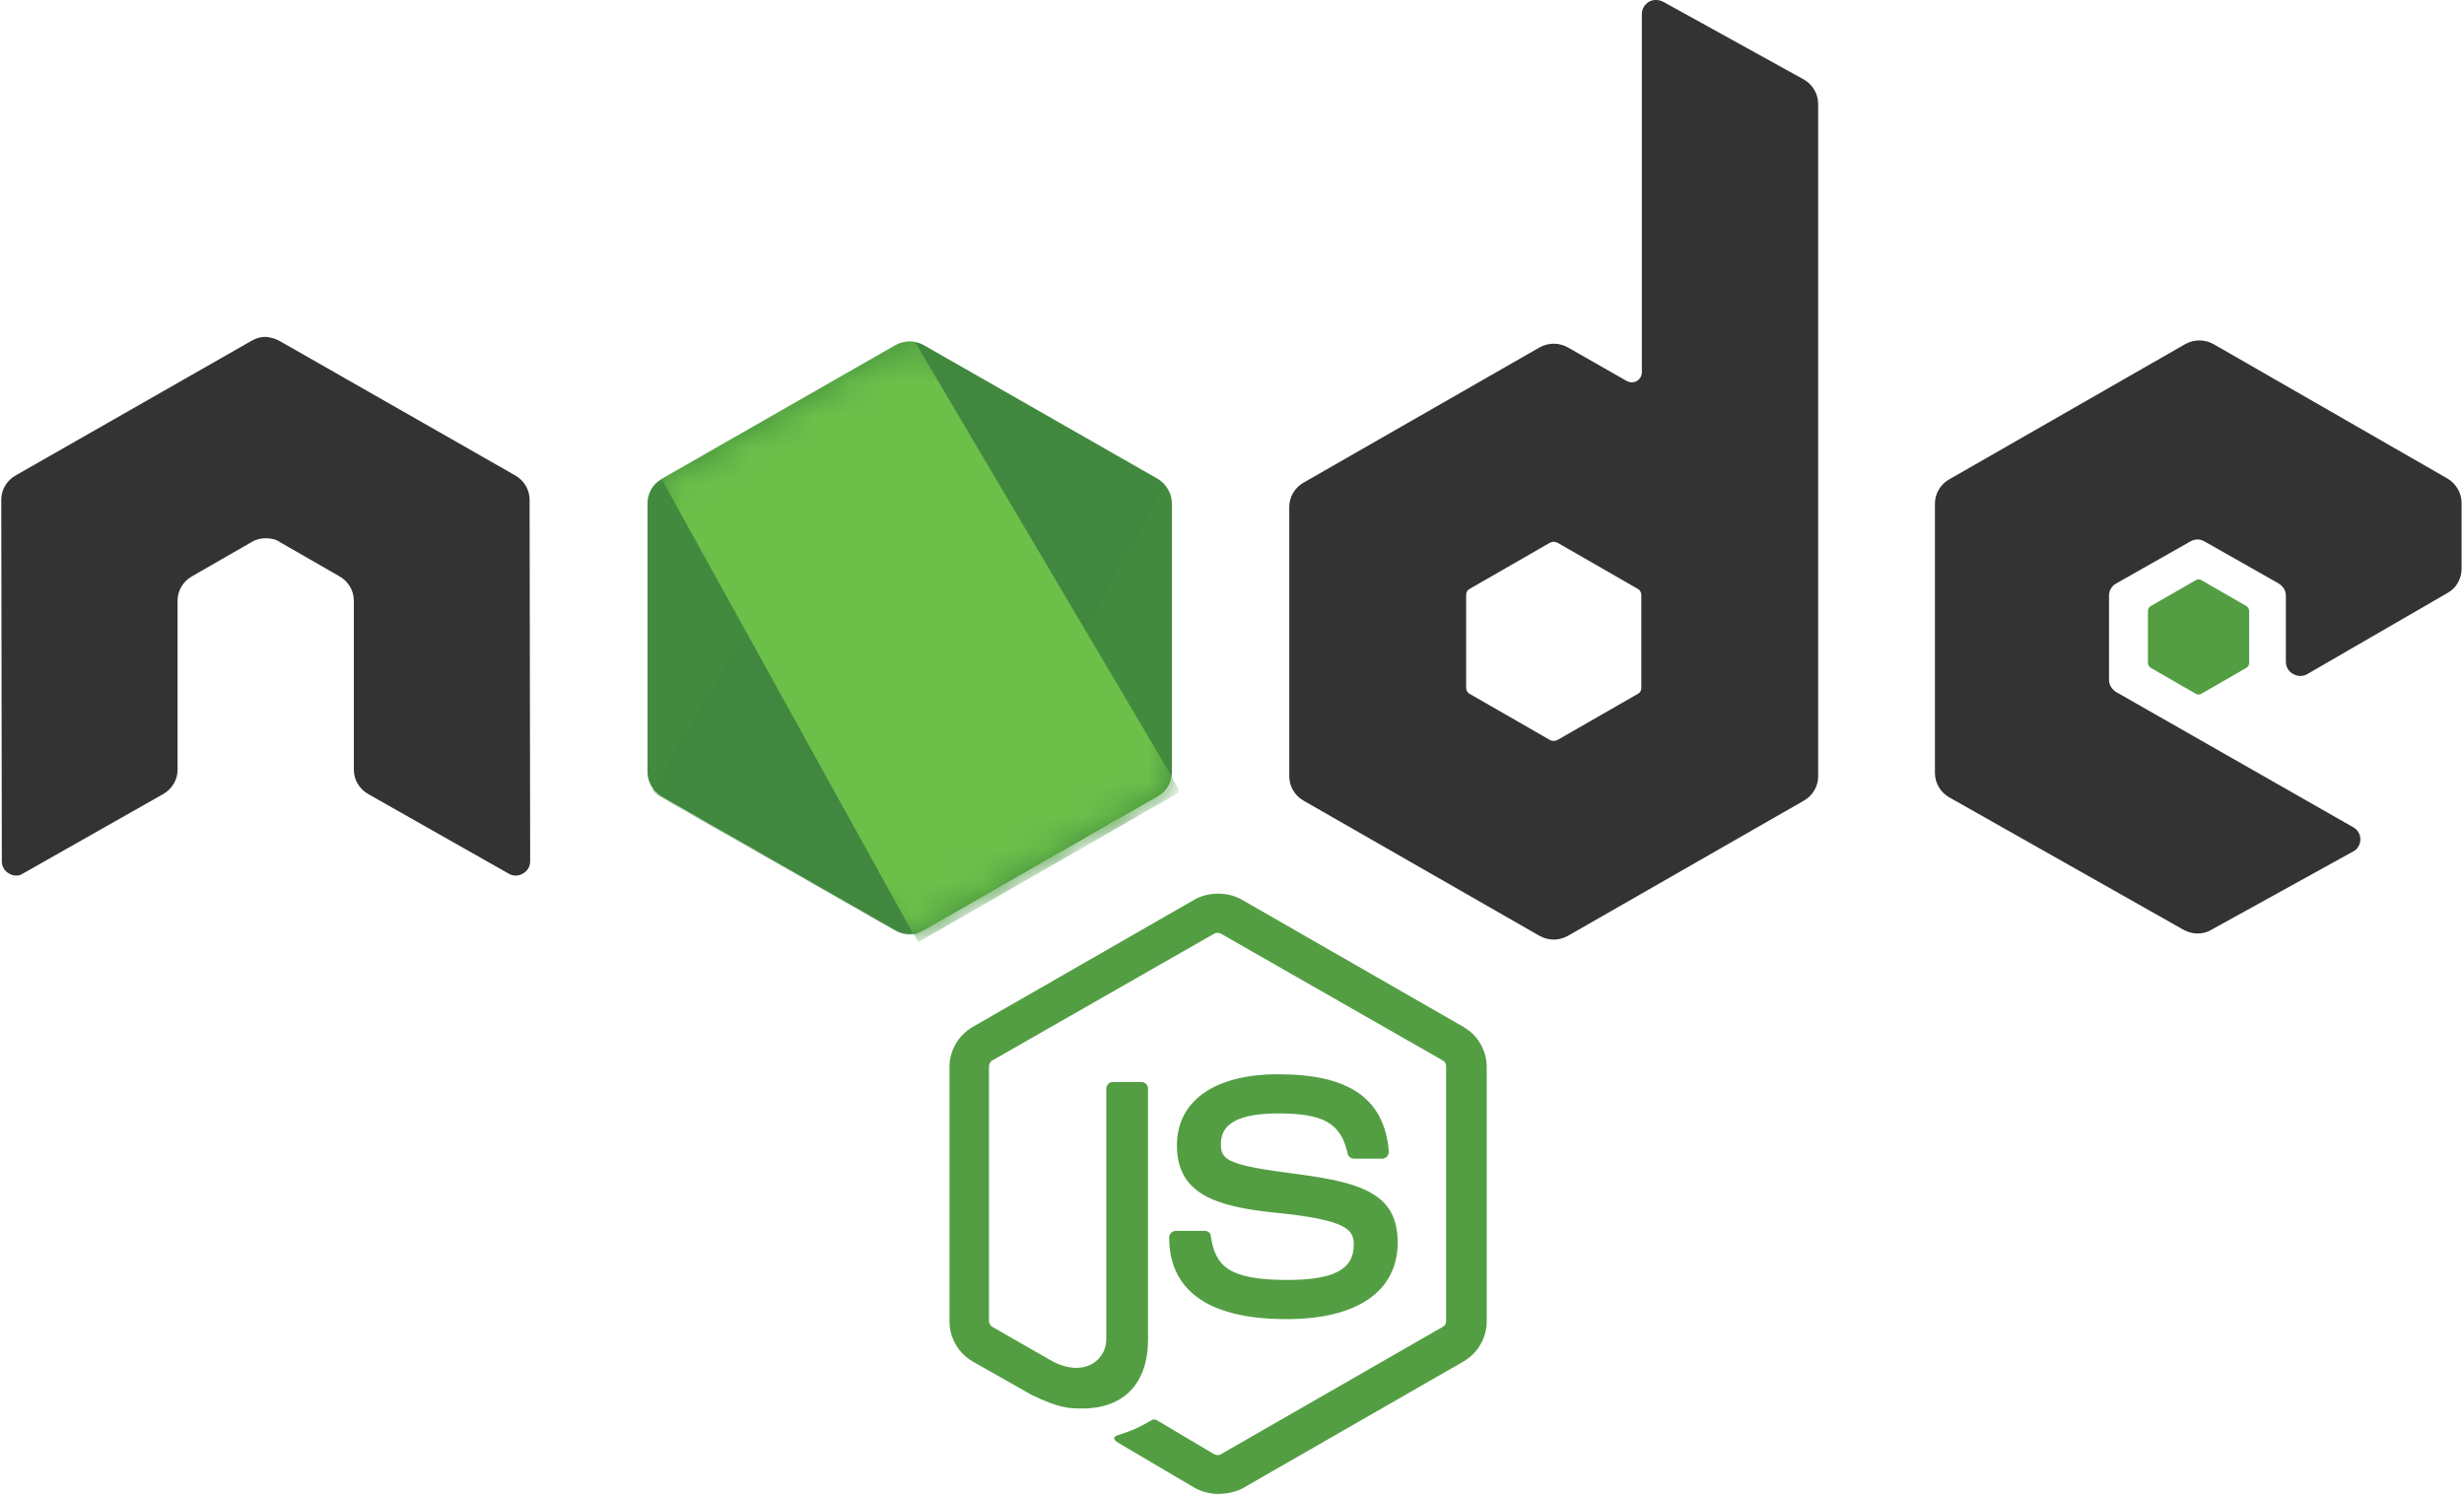 <svg width="74" height="45" viewBox="0 0 74 45" fill="none" xmlns="http://www.w3.org/2000/svg">
<g clip-path="url(#clip0_89_14600)">
<path d="M36.582 44.87C36.332 44.87 36.098 44.804 35.881 44.688L33.66 43.379C33.325 43.197 33.492 43.131 33.593 43.098C34.044 42.949 34.127 42.916 34.595 42.651C34.645 42.617 34.712 42.634 34.762 42.667L36.466 43.678C36.532 43.711 36.616 43.711 36.666 43.678L43.33 39.851C43.397 39.818 43.43 39.752 43.43 39.669V32.033C43.43 31.951 43.397 31.884 43.33 31.851L36.666 28.042C36.599 28.009 36.516 28.009 36.466 28.042L29.801 31.851C29.735 31.884 29.701 31.967 29.701 32.033V39.669C29.701 39.735 29.735 39.818 29.801 39.851L31.622 40.895C32.607 41.392 33.225 40.812 33.225 40.232V32.696C33.225 32.597 33.309 32.497 33.426 32.497H34.278C34.378 32.497 34.478 32.58 34.478 32.696V40.232C34.478 41.541 33.76 42.303 32.507 42.303C32.123 42.303 31.822 42.303 30.971 41.889L29.217 40.895C28.783 40.646 28.515 40.182 28.515 39.686V32.05C28.515 31.553 28.783 31.089 29.217 30.841L35.881 27.015C36.298 26.783 36.866 26.783 37.284 27.015L43.948 30.841C44.382 31.089 44.65 31.553 44.65 32.05V39.686C44.65 40.182 44.382 40.646 43.948 40.895L37.284 44.721C37.067 44.82 36.816 44.87 36.582 44.87ZM38.637 39.62C35.714 39.62 35.113 38.294 35.113 37.168C35.113 37.069 35.196 36.969 35.313 36.969H36.182C36.282 36.969 36.365 37.035 36.365 37.135C36.499 38.013 36.883 38.443 38.654 38.443C40.056 38.443 40.658 38.129 40.658 37.383C40.658 36.953 40.491 36.638 38.303 36.423C36.482 36.24 35.346 35.843 35.346 34.402C35.346 33.06 36.482 32.265 38.386 32.265C40.524 32.265 41.576 32.994 41.71 34.584C41.71 34.634 41.693 34.684 41.66 34.733C41.626 34.766 41.576 34.799 41.526 34.799H40.658C40.574 34.799 40.491 34.733 40.474 34.65C40.274 33.739 39.756 33.441 38.386 33.441C36.85 33.441 36.666 33.971 36.666 34.369C36.666 34.849 36.883 34.998 38.954 35.263C41.008 35.528 41.977 35.909 41.977 37.334C41.961 38.791 40.758 39.62 38.637 39.62Z" fill="#539E43"/>
<path d="M15.905 15.007C15.905 14.708 15.738 14.427 15.471 14.278L8.389 10.236C8.272 10.17 8.139 10.137 8.005 10.12H7.938C7.805 10.12 7.671 10.17 7.554 10.236L0.473 14.278C0.205 14.427 0.038 14.708 0.038 15.007L0.055 25.872C0.055 26.021 0.139 26.17 0.272 26.236C0.406 26.319 0.573 26.319 0.69 26.236L4.899 23.851C5.166 23.702 5.333 23.421 5.333 23.123V18.038C5.333 17.739 5.5 17.458 5.767 17.309L7.554 16.282C7.688 16.199 7.838 16.166 7.988 16.166C8.139 16.166 8.289 16.199 8.406 16.282L10.193 17.309C10.46 17.458 10.627 17.739 10.627 18.038V23.123C10.627 23.421 10.794 23.702 11.062 23.851L15.271 26.236C15.404 26.319 15.571 26.319 15.705 26.236C15.838 26.17 15.922 26.021 15.922 25.872L15.905 15.007ZM49.944 0.05C49.811 -0.017 49.644 -0.017 49.526 0.05C49.393 0.133 49.309 0.265 49.309 0.414V11.18C49.309 11.28 49.259 11.379 49.159 11.445C49.059 11.495 48.959 11.495 48.858 11.445L47.088 10.435C46.958 10.362 46.812 10.323 46.662 10.323C46.513 10.323 46.366 10.362 46.236 10.435L39.154 14.493C38.887 14.642 38.72 14.924 38.72 15.222V23.321C38.72 23.619 38.887 23.901 39.154 24.05L46.236 28.108C46.366 28.181 46.513 28.22 46.662 28.22C46.812 28.22 46.958 28.181 47.088 28.108L54.17 24.05C54.437 23.901 54.604 23.619 54.604 23.321V3.131C54.604 2.816 54.437 2.534 54.17 2.385L49.944 0.05ZM49.293 20.655C49.293 20.737 49.259 20.804 49.193 20.837L46.771 22.228C46.737 22.244 46.7 22.253 46.662 22.253C46.624 22.253 46.587 22.244 46.553 22.228L44.132 20.837C44.065 20.804 44.032 20.721 44.032 20.655V17.872C44.032 17.789 44.065 17.723 44.132 17.69L46.553 16.298C46.587 16.282 46.624 16.273 46.662 16.273C46.7 16.273 46.737 16.282 46.771 16.298L49.193 17.69C49.259 17.723 49.293 17.806 49.293 17.872V20.655ZM73.511 17.806C73.778 17.657 73.928 17.375 73.928 17.077V15.106C73.928 14.808 73.761 14.526 73.511 14.377L66.479 10.336C66.349 10.262 66.203 10.224 66.053 10.224C65.904 10.224 65.757 10.262 65.627 10.336L58.546 14.394C58.278 14.543 58.111 14.824 58.111 15.123V23.222C58.111 23.52 58.278 23.802 58.546 23.951L65.577 27.926C65.845 28.075 66.162 28.075 66.412 27.926L70.671 25.574C70.805 25.508 70.888 25.359 70.888 25.21C70.888 25.061 70.805 24.912 70.671 24.845L63.556 20.787C63.423 20.704 63.339 20.572 63.339 20.423V17.889C63.339 17.74 63.423 17.591 63.556 17.524L65.778 16.265C65.843 16.225 65.918 16.203 65.995 16.203C66.072 16.203 66.147 16.225 66.212 16.265L68.433 17.524C68.567 17.607 68.65 17.739 68.65 17.889V19.876C68.65 20.025 68.734 20.174 68.868 20.241C69.001 20.323 69.168 20.323 69.302 20.241L73.511 17.806Z" fill="#333333"/>
<path d="M65.945 17.425C65.969 17.409 65.999 17.4 66.028 17.4C66.058 17.4 66.087 17.409 66.112 17.425L67.465 18.203C67.515 18.236 67.548 18.286 67.548 18.352V19.909C67.548 19.975 67.515 20.025 67.465 20.058L66.112 20.837C66.087 20.853 66.058 20.861 66.028 20.861C65.999 20.861 65.969 20.853 65.945 20.837L64.592 20.058C64.542 20.025 64.508 19.975 64.508 19.909V18.352C64.508 18.286 64.542 18.236 64.592 18.203L65.945 17.425Z" fill="#539E43"/>
<path d="M27.747 10.369C27.617 10.295 27.471 10.257 27.321 10.257C27.172 10.257 27.025 10.295 26.895 10.369L19.864 14.393C19.596 14.542 19.446 14.824 19.446 15.122V23.189C19.446 23.487 19.613 23.768 19.864 23.917L26.895 27.942C27.025 28.015 27.172 28.054 27.321 28.054C27.471 28.054 27.617 28.015 27.747 27.942L34.779 23.917C35.046 23.768 35.196 23.487 35.196 23.189V15.122C35.196 14.824 35.029 14.542 34.779 14.393L27.747 10.369Z" fill="url(#paint0_linear_89_14600)"/>
<mask id="mask0_89_14600" style="mask-type:luminance" maskUnits="userSpaceOnUse" x="19" y="10" width="17" height="19">
<path d="M27.747 10.369C27.617 10.295 27.471 10.257 27.321 10.257C27.172 10.257 27.025 10.295 26.895 10.369L19.864 14.393C19.596 14.542 19.446 14.824 19.446 15.122V23.189C19.446 23.487 19.613 23.768 19.864 23.917L26.895 27.942C27.025 28.015 27.172 28.054 27.321 28.054C27.471 28.054 27.617 28.015 27.747 27.942L34.779 23.917C35.046 23.768 35.196 23.487 35.196 23.189V15.122C35.196 14.824 35.029 14.542 34.779 14.393L27.747 10.369Z" fill="white"/>
</mask>
<g mask="url(#mask0_89_14600)">
<path d="M34.795 14.393L27.73 10.368C27.661 10.334 27.588 10.306 27.513 10.286L19.596 23.735C19.662 23.815 19.741 23.882 19.83 23.934L26.895 27.959C27.096 28.075 27.329 28.108 27.547 28.042L34.979 14.559C34.929 14.493 34.862 14.443 34.795 14.393Z" fill="url(#paint1_linear_89_14600)"/>
</g>
<mask id="mask1_89_14600" style="mask-type:luminance" maskUnits="userSpaceOnUse" x="19" y="10" width="17" height="19">
<path d="M27.747 10.369C27.617 10.295 27.471 10.257 27.321 10.257C27.172 10.257 27.025 10.295 26.895 10.369L19.864 14.393C19.596 14.542 19.446 14.824 19.446 15.122V23.189C19.446 23.487 19.613 23.768 19.864 23.917L26.895 27.942C27.025 28.015 27.172 28.054 27.321 28.054C27.471 28.054 27.617 28.015 27.747 27.942L34.779 23.917C35.046 23.768 35.196 23.487 35.196 23.189V15.122C35.196 14.824 35.029 14.542 34.779 14.393L27.747 10.369Z" fill="white"/>
</mask>
<g mask="url(#mask1_89_14600)">
<path fill-rule="evenodd" clip-rule="evenodd" d="M34.812 23.918C35.013 23.802 35.163 23.603 35.23 23.388L27.48 10.27C27.279 10.236 27.062 10.253 26.878 10.369L19.864 14.377L27.43 28.058C27.54 28.041 27.646 28.007 27.747 27.959L34.812 23.918L34.812 23.918Z" fill="url(#paint2_linear_89_14600)"/>
<path fill-rule="evenodd" clip-rule="evenodd" d="M34.812 23.918L27.764 27.943C27.664 27.993 27.557 28.026 27.446 28.042L27.58 28.29L35.397 23.802V23.702L35.196 23.371C35.163 23.603 35.013 23.802 34.812 23.918Z" fill="url(#paint3_linear_89_14600)"/>
<path fill-rule="evenodd" clip-rule="evenodd" d="M34.812 23.918L27.764 27.943C27.664 27.993 27.557 28.026 27.446 28.042L27.58 28.29L35.397 23.802V23.702L35.196 23.371C35.163 23.603 35.013 23.802 34.812 23.918Z" fill="url(#paint4_linear_89_14600)"/>
</g>
</g>
<defs>
<linearGradient id="paint0_linear_89_14600" x1="1093.42" y1="321.474" x2="331.815" y2="1528.21" gradientUnits="userSpaceOnUse">
<stop stop-color="#41873F"/>
<stop offset="0.329" stop-color="#418B3D"/>
<stop offset="0.635" stop-color="#419637"/>
<stop offset="0.932" stop-color="#3FA92D"/>
<stop offset="1" stop-color="#3FAE2A"/>
</linearGradient>
<linearGradient id="paint1_linear_89_14600" x1="685.315" y1="991.73" x2="2608.19" y2="-61.72" gradientUnits="userSpaceOnUse">
<stop offset="0.138" stop-color="#41873F"/>
<stop offset="0.403" stop-color="#54A044"/>
<stop offset="0.714" stop-color="#66B848"/>
<stop offset="0.908" stop-color="#6CC04A"/>
</linearGradient>
<linearGradient id="paint2_linear_89_14600" x1="-47.578" y1="900.407" x2="1579.51" y2="900.407" gradientUnits="userSpaceOnUse">
<stop offset="0.092" stop-color="#6CC04A"/>
<stop offset="0.286" stop-color="#66B848"/>
<stop offset="0.597" stop-color="#54A044"/>
<stop offset="0.862" stop-color="#41873F"/>
</linearGradient>
<linearGradient id="paint3_linear_89_14600" x1="-798.268" y1="270.69" x2="828.801" y2="270.69" gradientUnits="userSpaceOnUse">
<stop offset="0.092" stop-color="#6CC04A"/>
<stop offset="0.286" stop-color="#66B848"/>
<stop offset="0.597" stop-color="#54A044"/>
<stop offset="0.862" stop-color="#41873F"/>
</linearGradient>
<linearGradient id="paint4_linear_89_14600" x1="1065.84" y1="-1014.95" x2="660.226" y2="1128.28" gradientUnits="userSpaceOnUse">
<stop stop-color="#41873F"/>
<stop offset="0.329" stop-color="#418B3D"/>
<stop offset="0.635" stop-color="#419637"/>
<stop offset="0.932" stop-color="#3FA92D"/>
<stop offset="1" stop-color="#3FAE2A"/>
</linearGradient>
<clipPath id="clip0_89_14600">
<rect width="74" height="45" fill="white"/>
</clipPath>
</defs>
</svg>
